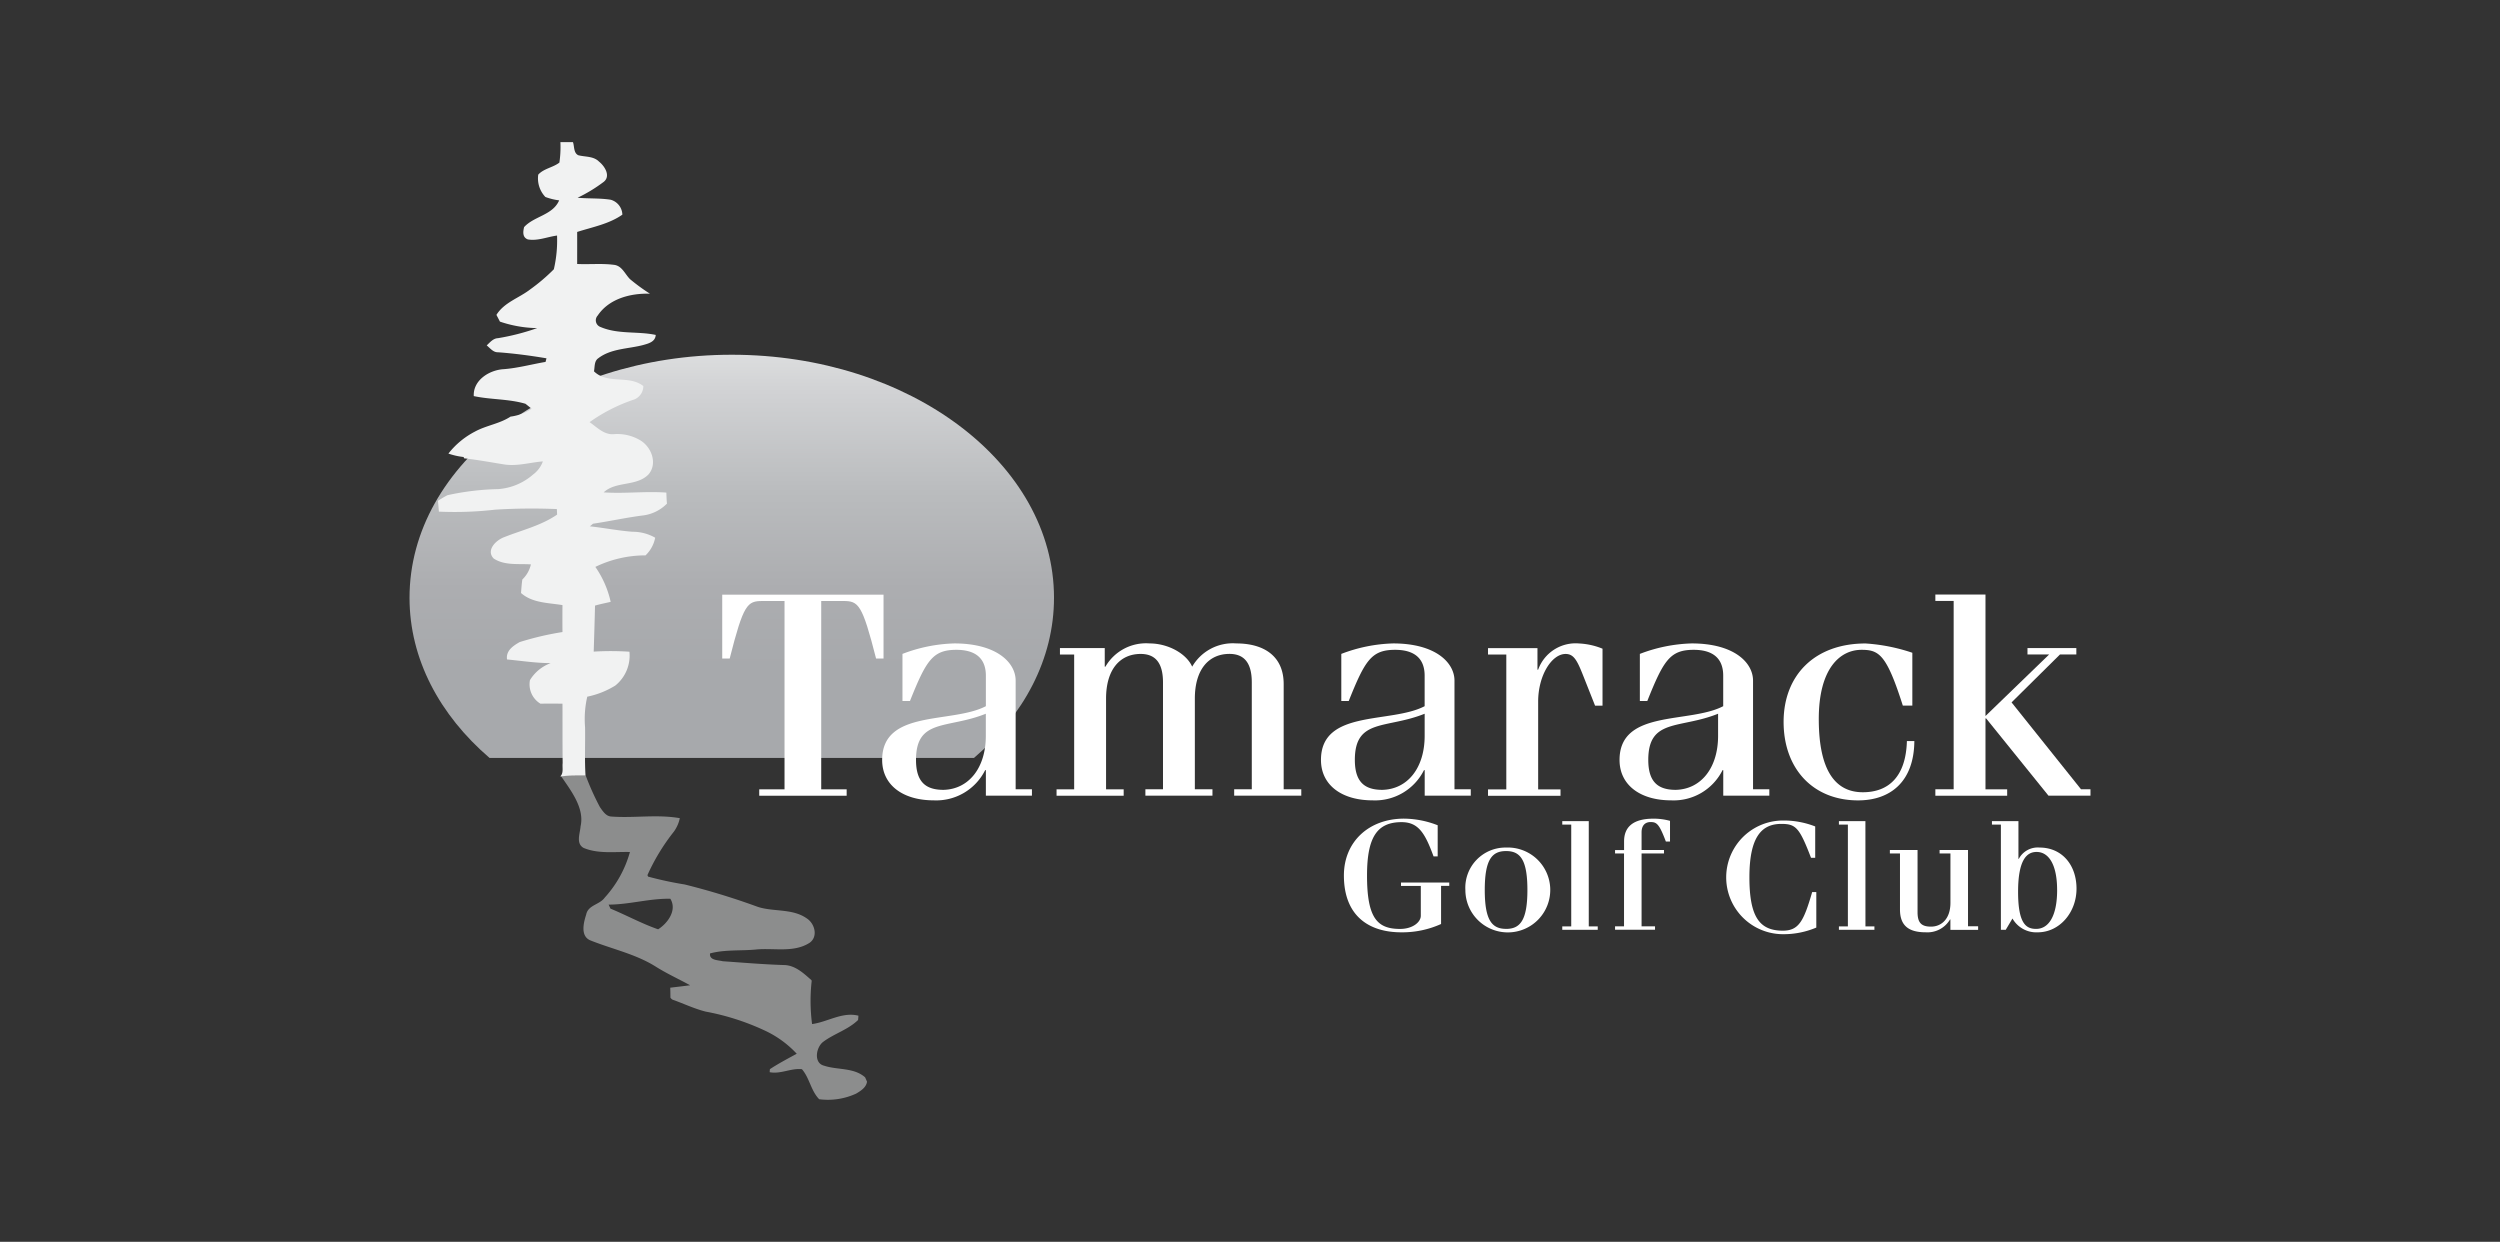 <svg xmlns="http://www.w3.org/2000/svg" xmlns:xlink="http://www.w3.org/1999/xlink" width="301.92" height="149.973" viewBox="0 0 301.92 149.973">
  <rect x="0" y="0" width="301.92" height="149.973" fill="#333333" stroke="none"/>
  <defs>
    <clipPath id="clip-path">
      <rect id="Rectangle_18003" data-name="Rectangle 18003" width="301.92" height="149.973" transform="translate(299 1084.772)" fill="#fff"/>
    </clipPath>
    <linearGradient id="linear-gradient" x1="0.5" y1="1" x2="0.5" gradientUnits="objectBoundingBox">
      <stop offset="0.22" stop-color="#a7a9ac"/>
      <stop offset="0.42" stop-color="#acadb0"/>
      <stop offset="0.66" stop-color="#babcbe"/>
      <stop offset="0.92" stop-color="#d2d3d5"/>
      <stop offset="1" stop-color="#dcddde"/>
    </linearGradient>
  </defs>
  <g id="Tamarack_Golf_Club" data-name="Tamarack Golf Club" transform="translate(-299 -1084.771)" clip-path="url(#clip-path)">
    <g id="Tamarack_Logo_Wht_1" data-name="Tamarack_Logo_Wht 1" transform="translate(348.457 1101.932)">
      <path id="Path_71923" data-name="Path 71923" d="M26.593,150.352H85.1c6.011-5.166,9.663-11.934,9.663-19.343,0-16.21-17.426-29.349-38.918-29.349S16.93,114.8,16.93,131.009c0,7.415,3.652,14.177,9.663,19.343Z" transform="translate(-16.93 -75.98)" fill="url(#linear-gradient)"/>
      <g id="Group_34952" data-name="Group 34952" transform="translate(3.437 0)">
        <g id="Group_34949" data-name="Group 34949" transform="translate(34.327 54.643)">
          <path id="Path_71924" data-name="Path 71924" d="M89.739,177.609h3.066V154.868H90.148c-1.84,0-2.293.354-3.967,6.951h-.9V154.1h19.481v7.718h-.9c-1.68-6.6-2.127-6.951-3.967-6.951H97.236v22.741h3.072v.774H89.75v-.774Z" transform="translate(-85.28 -154.089)" fill="#fff"/>
          <path id="Path_71925" data-name="Path 71925" d="M122.693,171.71v-5.685a18.812,18.812,0,0,1,6.26-1.265c5.116,0,7.409,2.315,7.409,4.492v13.122h1.967v.774h-5.564v-3.089h-.083a6.6,6.6,0,0,1-6.221,3.652c-3.685,0-6.221-1.823-6.221-4.879,0-6.138,8.431-4.354,12.525-6.492v-3.685c0-2.21-1.392-3.122-3.558-3.122-2.862,0-3.641,1.265-5.608,6.177h-.9Zm10.067,1.541c-4.624,1.862-8.431.525-8.431,5.58,0,2.63,1.144,3.613,3.315,3.613,3.066-.072,5.116-2.669,5.116-6.525Z" transform="translate(-100.925 -158.859)" fill="#fff"/>
          <path id="Path_71926" data-name="Path 71926" d="M158.78,165.324h5.4v2.243h.083a5.656,5.656,0,0,1,5.321-2.807c2.249,0,4.459,1.227,5.155,2.807a5.656,5.656,0,0,1,5.321-2.807c3.276,0,5.729,1.475,5.729,4.912v12.7h2.127v.773h-8.105v-.773h2.127V169.462c0-2.525-1.066-3.437-2.7-3.437-2.453,0-4.177,1.823-4.177,5.4v10.951h2.127v.773h-8.1v-.773h2.127V169.467c0-2.525-1.066-3.437-2.7-3.437-2.453,0-4.177,1.823-4.177,5.4v10.951h2.127v.774H158.36v-.774h2.127V166.1h-1.718v-.773Z" transform="translate(-117.983 -158.859)" fill="#fff"/>
          <path id="Path_71927" data-name="Path 71927" d="M218.613,171.71v-5.685a18.812,18.812,0,0,1,6.26-1.265c5.116,0,7.409,2.315,7.409,4.492v13.122h1.967v.774h-5.564v-3.089H228.6a6.6,6.6,0,0,1-6.221,3.652c-3.685,0-6.221-1.823-6.221-4.879,0-6.138,8.431-4.354,12.52-6.492v-3.685c0-2.21-1.392-3.122-3.558-3.122-2.867,0-3.641,1.265-5.608,6.177Zm10.067,1.541c-4.624,1.862-8.431.525-8.431,5.58,0,2.63,1.149,3.613,3.315,3.613,3.072-.072,5.116-2.669,5.116-6.525Z" transform="translate(-143.848 -158.859)" fill="#fff"/>
          <path id="Path_71928" data-name="Path 71928" d="M254.88,166.1h-2.21v-.774h5.973v2.6h.083a4.81,4.81,0,0,1,4.95-3.16,8.539,8.539,0,0,1,2.823.63v6.879h-.9l-1.431-3.613c-.735-1.862-1.144-2.63-2.127-2.63-1.68,0-3.315,2.6-3.315,5.757v10.6h2.7v.773H252.67v-.773h2.21Z" transform="translate(-160.187 -158.859)" fill="#fff"/>
          <path id="Path_71929" data-name="Path 71929" d="M283.873,171.71v-5.685a18.813,18.813,0,0,1,6.26-1.265c5.116,0,7.409,2.315,7.409,4.492v13.122h1.967v.774h-5.564v-3.089h-.083a6.6,6.6,0,0,1-6.221,3.652c-3.685,0-6.221-1.823-6.221-4.879,0-6.138,8.431-4.354,12.52-6.492v-3.685c0-2.21-1.392-3.122-3.558-3.122-2.867,0-3.641,1.265-5.608,6.177Zm9.448,1.541c-4.624,1.862-8.431.525-8.431,5.58,0,2.63,1.149,3.613,3.315,3.613,3.072-.072,5.116-2.669,5.116-6.525Z" transform="translate(-173.052 -158.859)" fill="#fff"/>
          <path id="Path_71930" data-name="Path 71930" d="M332.822,172.273h-1.144c-1.967-6.177-2.868-6.735-4.995-6.735-2.536,0-5.155,2.177-5.155,8.354s1.967,8.846,5.321,8.846c3.149,0,5.2-1.928,5.321-6.177h.9c-.039,4.95-2.945,7.16-6.79,7.16-5.486,0-9-3.862-9-9.475s3.724-9.475,9.9-9.475a21.909,21.909,0,0,1,5.647,1.122v6.387Z" transform="translate(-189.099 -158.864)" fill="#fff"/>
          <path id="Path_71931" data-name="Path 71931" d="M350.446,178.368v-.774h2.21V154.853h-2.21v-.773H356.5v14.669l7.691-7.437h-2.619v-.774h5.9v.774H365.5l-5.851,5.79,8.387,10.492h1.144v.774h-5.072l-7.531-9.332H356.5V177.6h2.619v.773H350.44Z" transform="translate(-203.938 -154.08)" fill="#fff"/>
          <path id="Path_71932" data-name="Path 71932" d="M233.89,210.762v.414H232.9v4.608a11.4,11.4,0,0,1-4.807,1.005c-3.857,0-6.928-1.934-6.928-6.868,0-4.077,3.022-6.862,7.265-6.862a11.4,11.4,0,0,1,4.061.8v3.757h-.5c-1.017-2.768-1.807-4.133-3.856-4.133-2.956,0-4.177,1.8-4.177,6.448,0,5.194,1.265,6.448,3.995,6.448,1.514,0,2.5-.818,2.5-1.591v-3.6h-2.392v-.414h5.823Z" transform="translate(-146.086 -175.998)" fill="#fff"/>
          <path id="Path_71933" data-name="Path 71933" d="M252.637,209.38a5.126,5.126,0,1,1-4.917,5.122A4.851,4.851,0,0,1,252.637,209.38Zm0,9.824c1.691,0,2.575-1.022,2.575-4.7s-.878-4.7-2.575-4.7-2.575,1.022-2.575,4.7S250.941,219.2,252.637,219.2Z" transform="translate(-157.971 -178.827)" fill="#fff"/>
          <path id="Path_71934" data-name="Path 71934" d="M272.1,216.318h1.083v.414H268.9v-.414h1.083V204.03H268.9v-.42h3.2Z" transform="translate(-167.449 -176.245)" fill="#fff"/>
          <path id="Path_71935" data-name="Path 71935" d="M280.446,206.856h1.083v-1.044c0-1.746,1.083-2.751,3.564-2.751a7.6,7.6,0,0,1,1.984.265v2.5h-.5c-.812-2.16-1.127-2.354-1.851-2.354-.542,0-1.083.3-1.083,1.249v2.122h2.707v.42h-2.707v8.8h1.624v.414H280.44v-.414h1.083v-8.8H280.44v-.42Z" transform="translate(-172.614 -175.998)" fill="#fff"/>
          <path id="Path_71936" data-name="Path 71936" d="M315.481,207.968h-.5c-1.4-3.641-1.829-4.094-3.586-4.094-2.348,0-3.856,1.519-3.856,6.448s1.309,6.448,4.061,6.448c1.9-.017,2.5-1.138,3.519-4.663h.5v4.287a10.1,10.1,0,0,1-4.017.8,6.865,6.865,0,0,1,0-13.73,10.406,10.406,0,0,1,3.884.718v3.79Z" transform="translate(-183.488 -176.177)" fill="#fff"/>
          <path id="Path_71937" data-name="Path 71937" d="M332.575,216.318h1.083v.414H329.37v-.414h1.083V204.03H329.37v-.42h3.2Z" transform="translate(-194.509 -176.245)" fill="#fff"/>
          <path id="Path_71938" data-name="Path 71938" d="M351.162,219.557H347.82V218.3h-.044a3.164,3.164,0,0,1-2.934,1.552c-2.077,0-3.111-.818-3.111-2.751v-6.768H340.51v-.42h3.343v7.508c0,1.271.453,1.746,1.624,1.746,1.243,0,2.348-.912,2.348-2.884V210.33h-1.309v-.42h3.431v9.216h1.221v.414Z" transform="translate(-199.495 -179.064)" fill="#fff"/>
          <path id="Path_71939" data-name="Path 71939" d="M363.9,216.738V204.03H362.82v-.42h3.2v4.553h.044a2.586,2.586,0,0,1,2.5-1.365c2.707,0,4.47,2.089,4.47,4.967s-2.055,5.271-4.691,5.271a3.306,3.306,0,0,1-3.044-1.669l-.812,1.365h-.586Zm6.79-4.818c0-3.033-.994-4.591-2.481-4.591-1.149,0-2.232.89-2.232,4.818s1.017,4.475,2.188,4.475C369.632,216.621,370.693,215.141,370.693,211.92Z" transform="translate(-209.478 -176.245)" fill="#fff"/>
        </g>
        <g id="Group_34951" data-name="Group 34951" transform="translate(0)">
          <path id="Path_71940" data-name="Path 71940" d="M37.952,55.186h1.5c.182.519.061,1.3.641,1.58.845.221,1.84.094,2.508.774.685.541,1.442,1.74.564,2.442A18.324,18.324,0,0,1,40.012,61.9c1.332.122,2.68.033,4.006.243a1.929,1.929,0,0,1,1.4,1.8c-1.624,1.138-3.608,1.492-5.459,2.088.006,1.293,0,2.58,0,3.868,1.47.072,2.95-.088,4.409.1,1.006.088,1.354,1.122,1.983,1.74a22.63,22.63,0,0,0,2.4,1.751c-2.337-.072-4.939.591-6.315,2.641a.85.85,0,0,0,.337,1.376c2.116.912,4.47.492,6.674.961-.044.845-.9,1.044-1.547,1.227-1.807.47-3.851.409-5.392,1.591-.508.348-.409,1.044-.519,1.575,1.652,1.619,4.2.4,5.962,1.779a1.755,1.755,0,0,1-1.072,1.613A20.34,20.34,0,0,0,41.46,89c.867.6,1.7,1.5,2.834,1.459a5.413,5.413,0,0,1,3.21.691c1.4.779,2.2,2.8,1.094,4.138-1.437,1.514-3.939.8-5.437,2.193,2.519.177,5.044-.16,7.569.028.017.442.028.884.072,1.332a4.912,4.912,0,0,1-2.79,1.414c-2.061.254-4.083.707-6.133,1.011-.094.077-.287.238-.387.315,1.724.188,3.426.525,5.155.658a5.465,5.465,0,0,1,2.735.718,4.015,4.015,0,0,1-1.166,2.133,13.842,13.842,0,0,0-6.061,1.392,11.875,11.875,0,0,1,1.851,4.221c-.63.149-1.265.271-1.89.453-.044,1.851-.1,3.7-.16,5.558a34.067,34.067,0,0,1,4.315.011,4.643,4.643,0,0,1-1.7,4.083,10.39,10.39,0,0,1-3.392,1.348,11.987,11.987,0,0,0-.265,3.691c.033,1.945-.066,3.9.055,5.84-.812,0-1.624-.006-2.431.044-.155.017-.47.044-.624.061.436-.414.227-1.083.293-1.613-.028-2.392-.011-4.785-.022-7.177-.884-.011-1.774-.017-2.663,0a2.73,2.73,0,0,1-1.265-2.845,4.913,4.913,0,0,1,2.508-2.055c-1.774,0-3.519-.276-5.276-.442-.155-1.05.729-1.646,1.53-2.1a35.96,35.96,0,0,1,5.166-1.21c-.011-1.083-.011-2.171,0-3.254-1.713-.287-3.624-.238-5.006-1.459.044-.547.077-1.094.16-1.635a3.637,3.637,0,0,0,1.033-1.823c-1.5-.1-3.188.16-4.5-.713-.967-1.017.315-2.238,1.3-2.586,2.144-.851,4.437-1.387,6.365-2.713-.006-.171-.022-.5-.028-.669a71.239,71.239,0,0,0-7.448.072,42.963,42.963,0,0,1-6.8.238c-.039-.436-.072-.878-.111-1.315.376-.232.751-.47,1.144-.669a31.2,31.2,0,0,1,6.116-.735,7.2,7.2,0,0,0,4.232-1.768,3.428,3.428,0,0,0,1.177-1.58c-1.591.127-3.177.635-4.79.348-1.575-.254-3.138-.547-4.724-.718l-.061-.16a8.326,8.326,0,0,1-1.834-.414,9.751,9.751,0,0,1,3.21-2.658c1.37-.751,2.978-.939,4.293-1.807a6,6,0,0,0,2.553-.95c-.188-.149-.558-.448-.751-.6-2.033-.6-4.182-.486-6.243-.928-.094-1.917,1.873-3.144,3.591-3.249,1.718-.127,3.381-.591,5.078-.878.028-.111.088-.326.11-.436-1.939-.326-3.89-.586-5.851-.729-.586.017-.95-.5-1.365-.829.4-.37.774-.851,1.365-.873a27.9,27.9,0,0,0,4.729-1.216,14.6,14.6,0,0,1-4.5-.785c-.1-.2-.315-.608-.42-.812.934-1.508,2.713-2.028,4.055-3.061a22.535,22.535,0,0,0,2.879-2.448,15.42,15.42,0,0,0,.387-4.072c-1.166.155-2.326.669-3.519.47-.674-.238-.6-.928-.459-1.492,1.215-1.332,3.459-1.431,4.232-3.227a7.469,7.469,0,0,1-1.663-.409,3.256,3.256,0,0,1-.862-2.7c.674-.74,1.774-.851,2.553-1.453a12.779,12.779,0,0,0,.122-2.475Z" transform="translate(-23.15 -55.18)" fill="#f1f2f2"/>
          <g id="Group_34950" data-name="Group 34950" transform="translate(14.84 76.499)" opacity="0.5">
            <path id="Path_71941" data-name="Path 71941" d="M50.027,193.684c.812-.05,2.171-.044,2.984-.044a32.191,32.191,0,0,0,1.713,3.807c.337.475.713,1.1,1.359,1.144,2.763.21,5.553-.287,8.293.2a4.3,4.3,0,0,1-.718,1.624,24.68,24.68,0,0,0-3.193,5.254l.077.177a42.8,42.8,0,0,0,4.42.95,86.12,86.12,0,0,1,8.857,2.713c1.928.613,4.166.166,5.9,1.392.956.619,1.381,2.193.337,2.934-1.912,1.232-4.3.608-6.442.812-1.856.182-3.768-.011-5.586.475-.122.845.967.8,1.53.945,2.453.171,4.906.381,7.37.459,1.37.011,2.4.995,3.359,1.84l.011.111a21.638,21.638,0,0,0,.05,5.177c1.89-.254,3.641-1.5,5.6-1.011-.011.127-.033.387-.044.519-1.21,1.177-2.879,1.641-4.21,2.635-.867.646-1.193,2.564.1,2.884,1.624.541,3.6.2,4.961,1.409l.227.519c-.094.7-.751,1.111-1.309,1.442a8.154,8.154,0,0,1-4.464.68c-1-1.017-1.16-2.558-2.083-3.624-1.315-.155-2.569.619-3.9.359l.028-.365c1.044-.685,2.149-1.265,3.243-1.862a12.432,12.432,0,0,0-3.95-2.845,29.532,29.532,0,0,0-7.039-2.243c-1.392-.348-2.685-.978-4.033-1.453l-.11-.088-.122-.138c0-.3-.011-.906-.022-1.21.8-.094,1.6-.188,2.4-.293-1.414-.773-2.884-1.442-4.243-2.309-2.409-1.486-5.216-2.072-7.812-3.116-1.215-.508-.818-2.122-.5-3.1.227-1.182,1.635-1.193,2.243-2.061a13.607,13.607,0,0,0,3.044-5.508c-1.862-.044-3.834.243-5.591-.492-.972-.536-.425-1.774-.37-2.619.5-2.188-1.171-4.31-2.37-6.066Zm5.752,15.547c.055.122.166.359.221.481,1.939.8,3.774,1.812,5.757,2.5,1.166-.735,2.32-2.332,1.475-3.691-2.508-.05-4.945.7-7.448.707Z" transform="translate(-50.01 -193.64)" fill="#e6e7e8"/>
          </g>
        </g>
      </g>
    </g>
  </g>
</svg>
